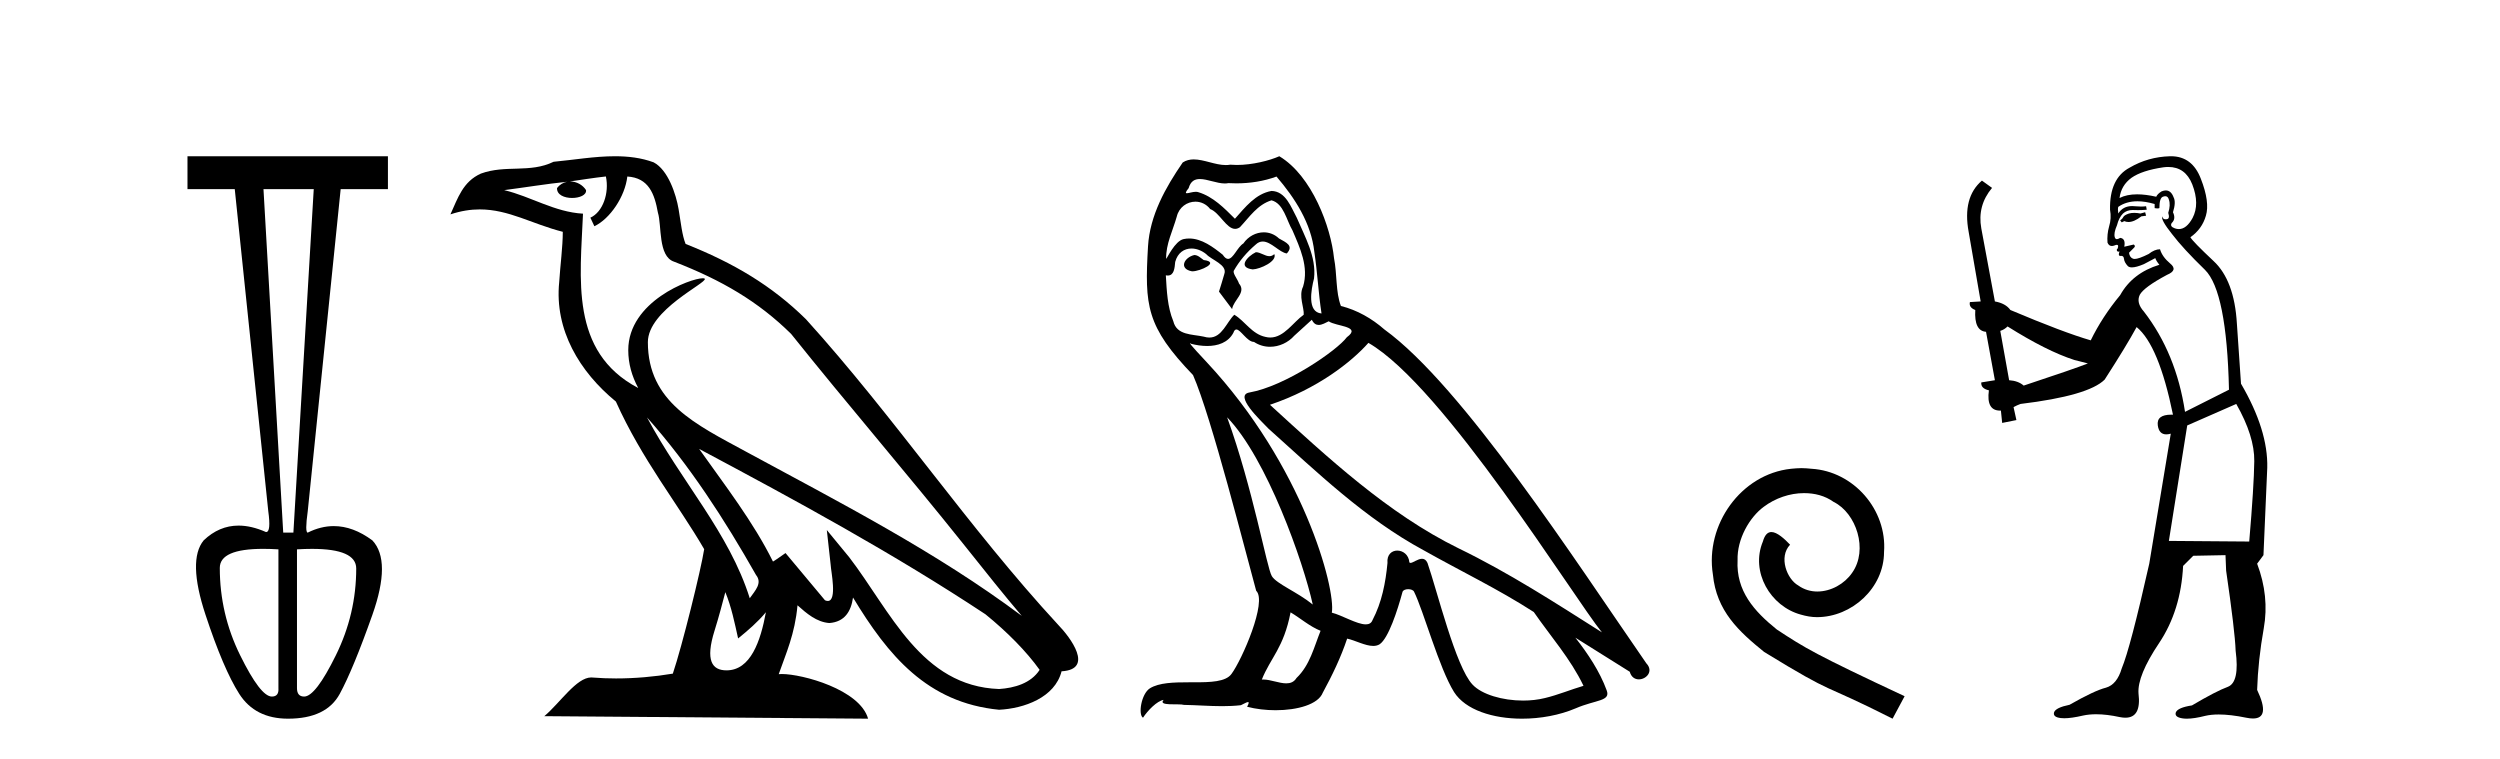 <?xml version='1.0' encoding='UTF-8' standalone='yes'?><svg xmlns='http://www.w3.org/2000/svg' xmlns:xlink='http://www.w3.org/1999/xlink' width='135.0' height='41.0' ><path d='M 16.942 10.214 L 15.843 28.761 L 15.294 28.761 L 14.228 10.214 ZM 14.213 29.638 Q 14.594 29.638 15.035 29.665 L 15.035 37.161 Q 15.068 37.614 14.68 37.614 Q 14.066 37.614 12.968 35.384 Q 11.869 33.155 11.869 30.667 Q 11.869 29.638 14.213 29.638 ZM 16.85 29.639 Q 19.236 29.639 19.236 30.699 Q 19.236 33.155 18.137 35.384 Q 17.039 37.614 16.425 37.614 Q 16.037 37.614 16.037 37.161 L 16.037 29.665 Q 16.473 29.639 16.85 29.639 ZM 10.124 8.437 L 10.124 10.214 L 12.677 10.214 L 14.486 27.597 Q 14.643 28.729 14.372 28.729 Q 14.365 28.729 14.357 28.728 Q 13.574 28.382 12.883 28.382 Q 11.834 28.382 10.997 29.181 Q 10.124 30.247 11.094 33.187 Q 12.063 36.127 12.919 37.468 Q 13.775 38.809 15.552 38.809 Q 17.62 38.809 18.347 37.468 Q 19.074 36.127 20.108 33.203 Q 21.142 30.279 20.108 29.181 Q 19.067 28.409 18.025 28.409 Q 17.322 28.409 16.619 28.761 Q 16.457 28.761 16.619 27.597 L 18.396 10.214 L 20.948 10.214 L 20.948 8.437 Z' style='fill:#000000;stroke:none' /><path d='M 34.938 22.54 L 34.938 22.54 C 37.233 25.118 39.132 28.06 40.825 31.048 C 41.181 31.486 40.781 31.888 40.487 32.305 C 39.372 28.763 36.804 26.03 34.938 22.54 ZM 32.718 9.529 C 32.909 10.422 32.557 11.451 31.88 11.755 L 32.096 12.217 C 32.942 11.815 33.754 10.612 33.875 9.532 C 35.03 9.601 35.346 10.47 35.526 11.479 C 35.743 12.168 35.523 13.841 36.397 14.13 C 38.977 15.129 40.949 16.285 42.72 18.031 C 45.775 21.852 48.967 25.552 52.022 29.376 C 53.209 30.865 54.294 32.228 55.176 33.257 C 50.536 29.789 45.353 27.136 40.267 24.38 C 37.564 22.911 34.985 21.71 34.985 18.477 C 34.985 16.738 38.19 15.281 38.058 15.055 C 38.046 15.035 38.009 15.026 37.951 15.026 C 37.293 15.026 33.926 16.274 33.926 18.907 C 33.926 19.637 34.121 20.313 34.46 20.944 C 34.455 20.944 34.45 20.943 34.445 20.943 C 30.752 18.986 31.339 15.028 31.482 11.538 C 29.947 11.453 28.683 10.616 27.226 10.267 C 28.356 10.121 29.483 9.933 30.616 9.816 L 30.616 9.816 C 30.403 9.858 30.209 9.982 30.08 10.154 C 30.061 10.526 30.482 10.69 30.892 10.69 C 31.292 10.69 31.683 10.534 31.645 10.264 C 31.464 9.982 31.134 9.799 30.796 9.799 C 30.786 9.799 30.777 9.799 30.767 9.799 C 31.33 9.719 32.081 9.599 32.718 9.529 ZM 39.168 31.976 C 39.499 32.78 39.67 33.632 39.858 34.476 C 40.395 34.04 40.917 33.593 41.359 33.06 L 41.359 33.06 C 41.071 34.623 40.534 36.199 39.233 36.199 C 38.445 36.199 38.08 35.667 38.586 34.054 C 38.824 33.293 39.013 32.566 39.168 31.976 ZM 37.754 24.242 L 37.754 24.242 C 43.02 27.047 48.234 29.879 53.214 33.171 C 54.387 34.122 55.432 35.181 56.14 36.172 C 55.671 36.901 54.777 37.152 53.951 37.207 C 49.736 37.06 48.086 32.996 45.859 30.093 L 44.648 28.622 L 44.857 30.507 C 44.871 30.846 45.219 32.452 44.701 32.452 C 44.657 32.452 44.606 32.44 44.549 32.415 L 42.418 29.865 C 42.191 30.015 41.976 30.186 41.741 30.325 C 40.684 28.187 39.137 26.196 37.754 24.242 ZM 33.21 8.437 C 32.103 8.437 30.969 8.636 29.894 8.736 C 28.612 9.361 27.313 8.884 25.969 9.373 C 24.997 9.809 24.725 10.693 24.323 11.576 C 24.896 11.386 25.416 11.308 25.907 11.308 C 27.474 11.308 28.735 12.097 30.391 12.518 C 30.388 13.349 30.258 14.292 30.196 15.242 C 29.939 17.816 31.296 20.076 33.258 21.685 C 34.663 24.814 36.607 27.214 38.026 29.655 C 37.857 30.752 36.836 34.89 36.333 36.376 C 35.347 36.542 34.295 36.636 33.261 36.636 C 32.843 36.636 32.429 36.62 32.023 36.588 C 31.991 36.584 31.96 36.582 31.928 36.582 C 31.13 36.582 30.253 37.945 29.393 38.673 L 46.877 38.809 C 46.431 37.233 43.324 36.397 42.22 36.397 C 42.157 36.397 42.1 36.399 42.051 36.405 C 42.44 35.29 42.926 34.243 43.065 32.686 C 43.553 33.123 44.1 33.595 44.783 33.644 C 45.618 33.582 45.957 33.011 46.063 32.267 C 47.955 35.396 50.07 37.951 53.951 38.327 C 55.292 38.261 56.963 37.675 57.325 36.25 C 59.104 36.149 57.799 34.416 57.139 33.737 C 52.299 28.498 48.303 22.517 43.521 17.238 C 41.678 15.421 39.599 14.192 37.023 13.173 C 36.831 12.702 36.768 12.032 36.644 11.295 C 36.508 10.491 36.078 9.174 35.294 8.765 C 34.626 8.519 33.923 8.437 33.21 8.437 Z' style='fill:#000000;stroke:none' /><path d='M 67.817 13.619 C 67.361 13.839 66.804 14.447 67.648 14.548 C 68.053 14.531 68.982 14.109 68.813 13.721 L 68.813 13.721 C 68.725 13.804 68.637 13.834 68.547 13.834 C 68.308 13.834 68.062 13.619 67.817 13.619 ZM 64.491 13.771 C 63.934 13.906 63.647 14.514 64.356 14.649 C 64.368 14.65 64.38 14.651 64.393 14.651 C 64.801 14.651 65.914 14.156 64.998 14.042 C 64.846 13.94 64.694 13.771 64.491 13.771 ZM 68.931 9.534 C 69.927 10.699 70.805 12.049 70.974 13.603 C 71.143 14.717 71.193 15.831 71.362 16.928 C 70.569 16.861 70.805 15.628 70.957 15.038 C 71.092 13.873 70.467 12.792 70.028 11.762 C 69.724 11.205 69.437 10.328 68.661 10.311 C 67.8 10.463 67.243 11.189 66.686 11.813 C 66.112 11.239 65.504 10.615 64.711 10.378 C 64.669 10.363 64.623 10.357 64.573 10.357 C 64.396 10.357 64.188 10.435 64.092 10.435 C 64.009 10.435 64.01 10.377 64.187 10.159 C 64.295 9.78 64.517 9.668 64.793 9.668 C 65.194 9.668 65.708 9.907 66.142 9.907 C 66.207 9.907 66.27 9.901 66.331 9.889 C 66.474 9.897 66.617 9.901 66.76 9.901 C 67.498 9.901 68.238 9.789 68.931 9.534 ZM 68.661 10.817 C 69.319 10.986 69.471 11.898 69.792 12.438 C 70.197 13.383 70.687 14.413 70.366 15.476 C 70.113 15.983 70.434 16.624 70.4 16.996 C 69.837 17.391 69.342 18.226 68.595 18.226 C 68.513 18.226 68.428 18.216 68.34 18.194 C 67.597 18.042 67.226 17.333 66.652 16.996 C 66.236 17.397 65.991 18.228 65.306 18.228 C 65.212 18.228 65.11 18.212 64.998 18.178 C 64.373 18.042 63.546 18.11 63.36 17.35 C 63.039 16.574 63.006 15.713 62.955 14.869 L 62.955 14.869 C 62.992 14.876 63.026 14.879 63.058 14.879 C 63.4 14.879 63.43 14.483 63.461 14.143 C 63.593 13.649 63.946 13.42 64.34 13.42 C 64.605 13.42 64.888 13.524 65.133 13.721 C 65.42 14.042 66.298 14.295 66.112 14.801 C 66.027 15.105 65.926 15.426 65.825 15.747 L 66.534 16.692 C 66.601 16.202 67.327 15.797 66.905 15.308 C 66.838 15.088 66.585 14.801 66.618 14.632 C 66.922 14.092 67.327 13.619 67.8 13.214 C 67.928 13.09 68.057 13.042 68.187 13.042 C 68.64 13.042 69.095 13.635 69.488 13.687 C 69.876 13.265 69.454 13.096 69.066 12.877 C 68.826 12.65 68.535 12.546 68.245 12.546 C 67.822 12.546 67.402 12.766 67.142 13.147 C 66.821 13.339 66.598 13.98 66.316 13.98 C 66.227 13.98 66.133 13.917 66.027 13.755 C 65.512 13.342 64.894 12.879 64.218 12.879 C 64.119 12.879 64.019 12.889 63.917 12.91 C 63.44 13.009 63.01 13.976 62.974 13.976 C 62.973 13.976 62.972 13.975 62.972 13.974 C 62.955 13.181 63.326 12.472 63.546 11.695 C 63.668 11.185 64.106 10.89 64.552 10.89 C 64.843 10.89 65.139 11.016 65.352 11.29 C 65.855 11.476 66.223 12.359 66.696 12.359 C 66.779 12.359 66.865 12.332 66.956 12.269 C 67.479 11.712 67.901 11.053 68.661 10.817 ZM 66.264 22.533 C 68.408 24.744 70.383 30.349 70.889 32.645 C 70.062 31.97 68.931 31.531 68.678 31.109 C 68.408 30.67 67.665 26.399 66.264 22.533 ZM 73.894 18.515 C 77.946 20.845 85.002 32.307 86.505 34.148 C 83.973 32.544 81.474 30.923 78.756 29.606 C 74.941 27.733 71.683 24.694 68.577 21.858 C 71.143 20.997 72.983 19.545 73.894 18.515 ZM 69.691 33.067 C 70.231 33.388 70.721 33.827 71.311 34.063 C 70.957 34.941 70.737 35.92 70.011 36.612 C 69.875 36.832 69.681 36.901 69.458 36.901 C 69.074 36.901 68.608 36.694 68.218 36.694 C 68.191 36.694 68.164 36.695 68.138 36.697 C 68.61 35.515 69.319 34.992 69.691 33.067 ZM 70.839 17.266 C 70.941 17.478 71.071 17.547 71.21 17.547 C 71.392 17.547 71.587 17.427 71.75 17.35 C 72.155 17.637 73.557 17.604 72.729 18.211 C 72.206 18.92 69.409 20.854 67.466 21.195 C 66.628 21.342 68.036 22.668 68.492 23.141 C 71.126 25.504 73.709 28.003 76.865 29.708 C 78.841 30.822 80.917 31.818 82.825 33.05 C 83.736 34.367 84.817 35.582 85.509 37.034 C 84.817 37.237 84.141 37.524 83.432 37.693 C 83.058 37.787 82.653 37.831 82.247 37.831 C 81.132 37.831 80.011 37.499 79.516 36.967 C 78.604 36.005 77.608 31.902 77.085 30.4 C 77.01 30.231 76.905 30.174 76.79 30.174 C 76.562 30.174 76.298 30.397 76.167 30.397 C 76.141 30.397 76.12 30.388 76.106 30.366 C 76.072 29.95 75.752 29.731 75.454 29.731 C 75.158 29.731 74.882 29.946 74.924 30.4 C 74.823 31.463 74.62 32.527 74.114 33.489 C 74.052 33.653 73.922 33.716 73.751 33.716 C 73.272 33.716 72.467 33.221 71.919 33.084 C 72.139 31.784 70.366 25.133 65.166 19.562 C 64.985 19.365 64.192 18.53 64.262 18.53 C 64.27 18.53 64.289 18.541 64.322 18.566 C 64.588 18.635 64.888 18.683 65.185 18.683 C 65.754 18.683 66.313 18.508 66.601 17.975 C 66.645 17.843 66.7 17.792 66.764 17.792 C 66.996 17.792 67.345 18.464 67.716 18.464 C 67.984 18.643 68.284 18.726 68.582 18.726 C 69.072 18.726 69.558 18.504 69.893 18.127 C 70.214 17.84 70.518 17.553 70.839 17.266 ZM 69.083 8.437 C 68.553 8.673 67.623 8.908 66.789 8.908 C 66.668 8.908 66.548 8.903 66.433 8.893 C 66.353 8.907 66.273 8.913 66.192 8.913 C 65.624 8.913 65.012 8.608 64.462 8.608 C 64.253 8.608 64.052 8.652 63.867 8.774 C 62.938 10.125 62.094 11.627 61.993 13.299 C 61.807 16.506 61.891 17.62 64.424 20.254 C 65.42 22.516 67.277 29.893 67.834 31.902 C 68.441 32.476 67.074 35.616 66.5 36.393 C 66.188 36.823 65.365 36.844 64.481 36.844 C 64.385 36.844 64.288 36.844 64.191 36.844 C 63.396 36.844 62.591 36.861 62.094 37.169 C 61.621 37.473 61.452 38.604 61.723 38.756 C 61.976 38.368 62.482 37.845 62.837 37.794 L 62.837 37.794 C 62.499 38.148 63.681 37.98 63.934 38.064 C 64.617 38.075 65.307 38.133 66.001 38.133 C 66.335 38.133 66.671 38.119 67.007 38.081 C 67.159 38.014 67.321 37.911 67.392 37.911 C 67.448 37.911 67.448 37.973 67.344 38.165 C 67.822 38.29 68.359 38.352 68.884 38.352 C 70.065 38.352 71.184 38.037 71.43 37.406 C 71.936 36.477 72.409 35.498 72.746 34.485 C 73.177 34.577 73.719 34.88 74.154 34.88 C 74.281 34.88 74.399 34.854 74.502 34.789 C 74.975 34.468 75.464 32.966 75.734 31.97 C 75.76 31.866 75.901 31.816 76.043 31.816 C 76.179 31.816 76.318 31.862 76.359 31.953 C 76.865 32.966 77.709 36.072 78.52 37.372 C 79.131 38.335 80.613 38.809 82.19 38.809 C 83.183 38.809 84.213 38.622 85.087 38.25 C 86.184 37.777 86.994 37.878 86.758 37.271 C 86.387 36.258 85.745 35.295 85.07 34.435 L 85.07 34.435 C 86.049 35.042 87.028 35.667 88.007 36.275 C 88.088 36.569 88.291 36.686 88.498 36.686 C 88.898 36.686 89.313 36.252 88.902 35.819 C 85.07 30.282 78.976 20.845 74.755 17.789 C 74.08 17.198 73.287 16.743 72.409 16.523 C 72.122 15.78 72.206 14.784 72.037 13.94 C 71.868 12.269 70.856 9.5 69.083 8.437 Z' style='fill:#000000;stroke:none' /><path d='M 97.279 25.279 C 97.091 25.279 96.904 25.297 96.716 25.314 C 93.999 25.604 92.069 28.354 92.496 31.019 C 92.684 33.001 93.914 34.111 95.264 35.205 C 99.278 37.665 98.151 36.759 102.199 38.809 L 102.849 37.596 C 98.031 35.341 97.45 34.983 95.947 33.992 C 94.717 33.001 93.743 31.908 93.829 30.251 C 93.794 29.106 94.478 27.927 95.247 27.364 C 95.862 26.902 96.647 26.629 97.416 26.629 C 97.997 26.629 98.544 26.766 99.022 27.107 C 100.235 27.705 100.901 29.687 100.013 30.934 C 99.603 31.532 98.868 31.942 98.134 31.942 C 97.775 31.942 97.416 31.839 97.109 31.617 C 96.494 31.276 96.032 30.08 96.664 29.414 C 96.374 29.106 95.964 28.73 95.657 28.73 C 95.452 28.73 95.298 28.884 95.195 29.243 C 94.512 30.883 95.605 32.745 97.245 33.189 C 97.536 33.274 97.826 33.326 98.116 33.326 C 99.996 33.326 101.738 31.754 101.738 29.807 C 101.909 27.534 100.098 25.45 97.826 25.314 C 97.655 25.297 97.467 25.279 97.279 25.279 Z' style='fill:#000000;stroke:none' /><path d='M 115.838 11.461 L 115.582 11.53 Q 115.403 11.495 115.249 11.495 Q 115.095 11.495 114.967 11.53 Q 114.711 11.615 114.66 11.717 Q 114.608 11.82 114.489 11.905 L 114.574 12.008 L 114.711 11.94 Q 114.818 11.988 114.939 11.988 Q 115.243 11.988 115.633 11.683 L 115.889 11.649 L 115.838 11.461 ZM 117.087 9.016 Q 118.01 9.016 118.383 9.958 Q 118.793 11.017 118.4 11.769 Q 118.073 12.37 117.657 12.37 Q 117.553 12.37 117.444 12.332 Q 117.154 12.23 117.273 12.042 Q 117.512 11.82 117.341 11.461 Q 117.512 10.915 117.376 10.658 Q 117.238 10.283 116.954 10.283 Q 116.85 10.283 116.726 10.334 Q 116.504 10.47 116.436 10.624 Q 115.863 10.494 115.406 10.494 Q 114.842 10.494 114.455 10.693 Q 114.54 10.009 115.104 9.599 Q 115.667 9.206 116.812 9.036 Q 116.955 9.016 117.087 9.016 ZM 108.408 17.628 Q 110.526 18.96 112.012 19.438 L 112.746 19.626 Q 112.012 19.917 109.279 20.822 Q 108.988 20.566 108.493 20.532 L 108.015 17.867 Q 108.237 17.799 108.408 17.628 ZM 116.926 10.595 Q 117.071 10.595 117.119 10.778 Q 117.222 11.068 117.085 11.495 Q 117.188 11.82 117 11.837 Q 116.968 11.842 116.941 11.842 Q 116.79 11.842 116.761 11.683 L 116.761 11.683 Q 116.675 11.871 117.29 12.64 Q 117.888 13.426 119.067 14.57 Q 120.245 15.732 120.365 21.044 L 117.991 22.24 Q 117.512 19.08 115.77 16.825 Q 115.343 16.347 115.548 15.92 Q 115.77 15.51 117.017 14.843 Q 117.632 14.587 117.188 14.228 Q 116.761 13.87 116.641 13.46 Q 116.351 13.46 116.026 13.716 Q 115.49 13.984 115.268 13.984 Q 115.222 13.984 115.189 13.972 Q 115.001 13.904 114.967 13.648 L 115.223 13.391 Q 115.343 13.289 115.223 13.204 L 114.711 13.323 Q 114.796 12.879 114.489 12.845 Q 114.381 12.914 114.312 12.914 Q 114.227 12.914 114.198 12.811 Q 114.13 12.589 114.318 12.162 Q 114.42 11.752 114.642 11.53 Q 114.847 11.34 115.169 11.34 Q 115.196 11.34 115.223 11.342 Q 115.343 11.347 115.461 11.347 Q 115.696 11.347 115.924 11.325 L 115.889 11.137 Q 115.761 11.154 115.612 11.154 Q 115.462 11.154 115.292 11.137 Q 115.212 11.128 115.138 11.128 Q 114.639 11.128 114.386 11.53 Q 114.352 11.273 114.386 11.171 Q 114.818 10.869 115.422 10.869 Q 115.844 10.869 116.351 11.017 L 116.351 11.239 Q 116.428 11.256 116.492 11.256 Q 116.556 11.256 116.607 11.239 Q 116.607 10.693 116.795 10.624 Q 116.868 10.595 116.926 10.595 ZM 120.758 21.813 Q 121.749 23.555 121.731 24.905 Q 121.714 26.254 121.458 29.243 L 117.119 29.209 L 118.11 22.974 L 120.758 21.813 ZM 117.234 8.437 Q 117.202 8.437 117.171 8.438 Q 115.992 8.472 115.001 9.053 Q 113.908 9.633 113.942 11.325 Q 114.028 11.786 113.891 12.23 Q 113.771 12.657 113.805 13.101 Q 113.879 13.284 114.039 13.284 Q 114.103 13.284 114.181 13.255 Q 114.261 13.22 114.309 13.22 Q 114.425 13.22 114.352 13.426 Q 114.284 13.46 114.318 13.545 Q 114.341 13.591 114.394 13.591 Q 114.42 13.591 114.455 13.579 L 114.455 13.579 Q 114.358 13.82 114.503 13.82 Q 114.512 13.82 114.523 13.819 Q 114.537 13.817 114.55 13.817 Q 114.678 13.817 114.694 13.972 Q 114.711 14.16 114.899 14.365 Q 114.973 14.439 115.123 14.439 Q 115.355 14.439 115.77 14.263 L 116.385 13.938 Q 116.436 14.092 116.607 14.297 Q 115.155 14.741 114.489 15.937 Q 113.515 17.115 112.9 18.379 Q 111.431 17.952 108.561 16.74 Q 108.305 16.381 107.724 16.278 L 106.99 12.332 Q 106.768 11.102 107.571 10.146 L 107.024 9.753 Q 105.965 10.658 106.307 12.52 L 106.956 16.278 L 106.375 16.312 Q 106.307 16.603 106.665 16.74 Q 106.597 17.867 107.246 17.918 L 107.724 20.532 Q 107.349 20.6 106.99 20.651 Q 106.956 20.976 107.4 21.078 Q 107.251 22.173 108.002 22.173 Q 108.025 22.173 108.049 22.172 L 108.117 22.838 L 108.886 22.684 L 108.732 21.984 Q 108.92 21.881 109.108 21.813 Q 112.781 21.369 113.652 20.498 Q 114.83 18.67 115.377 17.662 Q 116.573 18.636 117.341 22.394 Q 117.294 22.392 117.249 22.392 Q 116.441 22.392 116.521 22.974 Q 116.588 23.456 116.98 23.456 Q 117.088 23.456 117.222 23.419 L 117.222 23.419 L 116.06 30.439 Q 115.035 35 114.574 36.093 Q 114.318 36.964 113.72 37.135 Q 113.105 37.289 111.756 38.058 Q 111.004 38.211 110.919 38.468 Q 110.85 38.724 111.277 38.775 Q 111.365 38.786 111.471 38.786 Q 111.859 38.786 112.49 38.639 Q 112.811 38.57 113.193 38.57 Q 113.764 38.57 114.472 38.724 Q 114.634 38.756 114.771 38.756 Q 115.642 38.756 115.479 37.443 Q 115.411 36.486 116.59 34.727 Q 117.768 32.967 117.888 30.559 L 118.435 30.012 L 120.177 29.978 L 120.211 30.815 Q 120.689 34.095 120.724 35.137 Q 120.946 36.828 120.314 37.084 Q 119.665 37.323 118.366 38.092 Q 117.598 38.211 117.495 38.468 Q 117.41 38.724 117.854 38.792 Q 117.961 38.809 118.091 38.809 Q 118.482 38.809 119.084 38.656 Q 119.399 38.582 119.809 38.582 Q 120.444 38.582 121.304 38.758 Q 121.504 38.799 121.66 38.799 Q 122.62 38.799 121.885 37.255 Q 121.936 35.649 122.244 33.924 Q 122.551 32.199 121.885 30.439 L 122.227 29.978 L 122.432 25.263 Q 122.483 23.231 121.014 20.72 Q 120.946 19.797 120.792 17.474 Q 120.655 15.134 119.528 14.092 Q 118.4 13.033 118.281 12.811 Q 118.913 12.367 119.118 11.649 Q 119.34 10.915 118.845 9.651 Q 118.379 8.437 117.234 8.437 Z' style='fill:#000000;stroke:none' /></svg>
